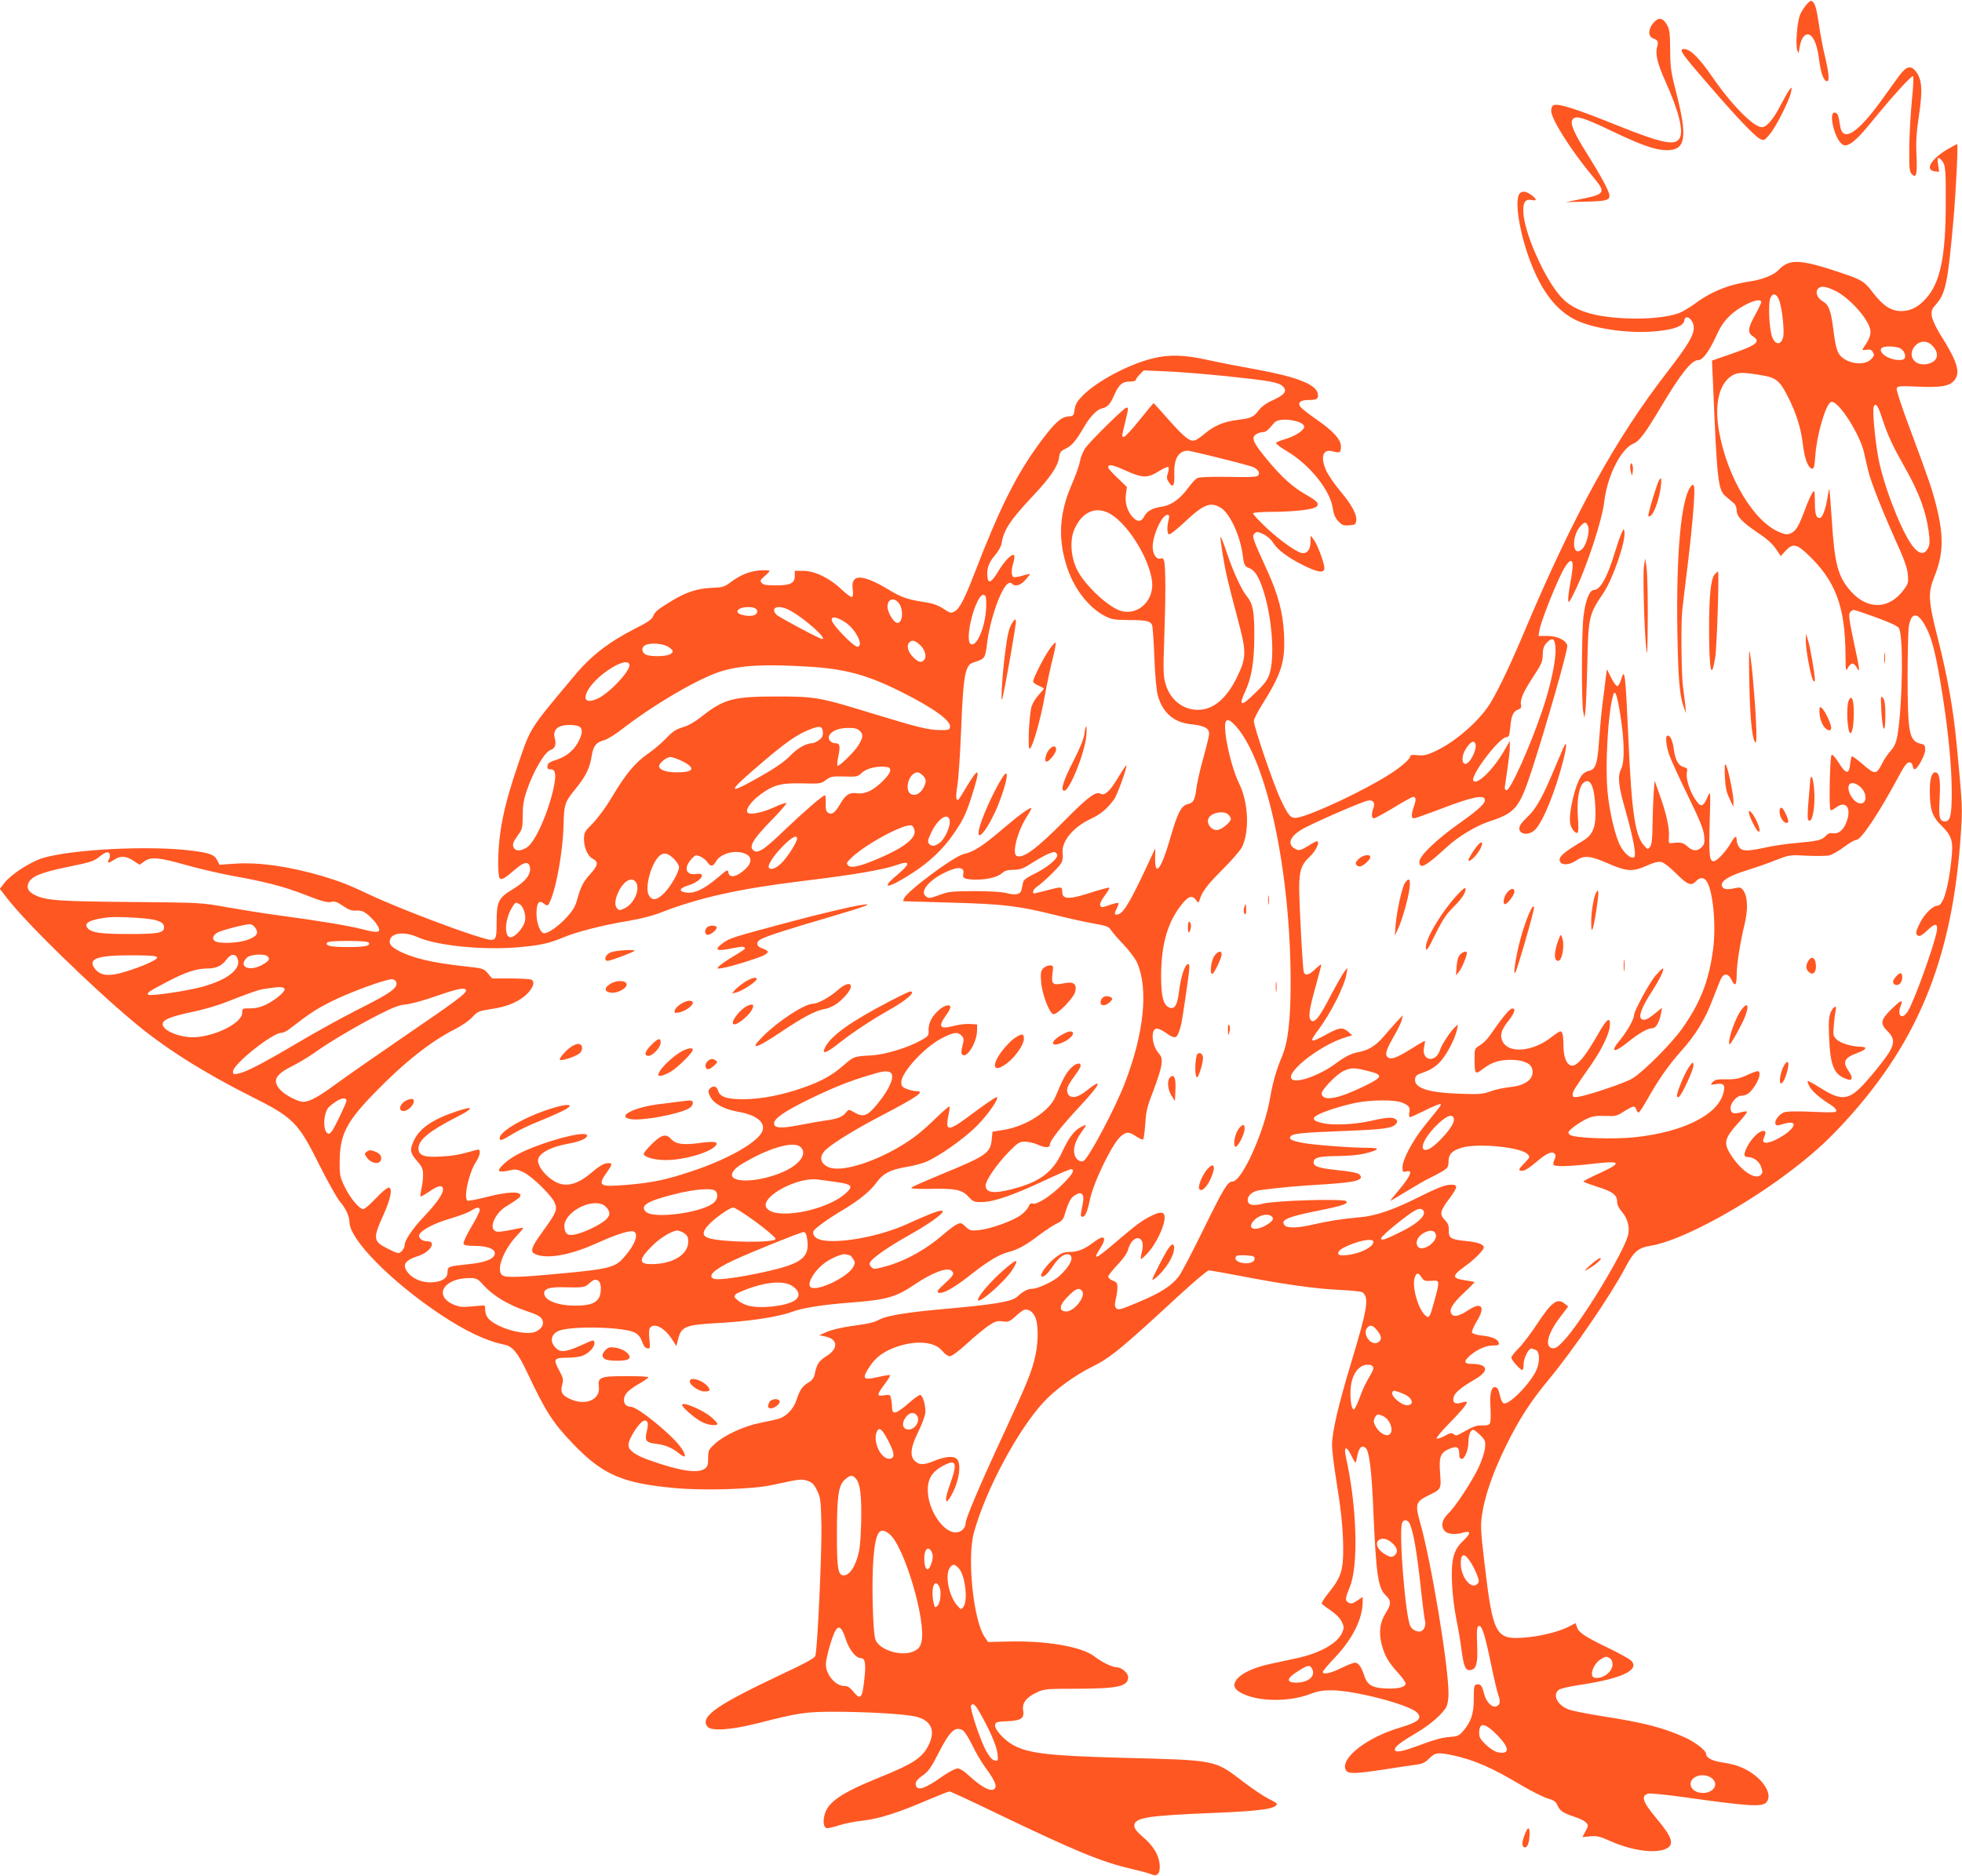 <?xml version="1.0" standalone="no"?>
<!DOCTYPE svg PUBLIC "-//W3C//DTD SVG 20010904//EN"
 "http://www.w3.org/TR/2001/REC-SVG-20010904/DTD/svg10.dtd">
<svg version="1.0" xmlns="http://www.w3.org/2000/svg"
 width="1280pt" height="1224pt" viewBox="0 0 1280 1224"
 preserveAspectRatio="xMidYMid meet">
<g transform="translate(0,1224) scale(0.1,-0.1)"
fill="#ff5722" stroke="none">
<path d="M11788 12213 c-15 -16 -34 -46 -44 -68 -19 -46 -31 -189 -19 -231 8
-27 9 -26 16 20 10 60 37 93 66 78 29 -16 51 -76 62 -171 11 -81 30 -131 51
-131 16 0 12 52 -14 162 -14 56 -32 155 -41 218 -11 77 -22 121 -34 133 -16
17 -18 16 -43 -10z"/>
<path d="M10786 12090 c-34 -41 -35 -87 -2 -100 32 -12 37 -22 27 -57 -13 -44
2 -108 52 -219 92 -205 123 -333 93 -379 -31 -48 -118 -29 -426 95 -251 101
-363 136 -394 124 -10 -4 -16 -18 -16 -38 0 -53 131 -260 269 -425 91 -109 87
-117 -79 -151 l-95 -19 125 3 c139 3 160 9 160 40 0 25 -55 127 -145 271 -79
125 -108 189 -100 215 14 43 58 32 264 -67 193 -92 282 -123 356 -123 121 0
135 80 64 362 -38 147 -42 176 -43 293 -1 112 -4 135 -22 165 -27 46 -54 49
-88 10z"/>
<path d="M10970 11913 c1 -19 35 -63 175 -224 179 -208 300 -336 337 -355 26
-13 28 -12 63 29 41 48 130 224 140 277 6 34 5 34 -10 15 -9 -11 -34 -55 -56
-97 -47 -93 -93 -148 -124 -148 -55 0 -198 145 -326 331 -82 119 -142 179
-181 179 -10 0 -18 -3 -18 -7z"/>
<path d="M12392 11748 c-21 -29 -73 -100 -114 -158 -160 -222 -256 -282 -273
-172 -11 70 -15 80 -30 86 -52 20 -8 -175 47 -208 31 -19 85 22 176 134 149
183 275 321 283 313 4 -4 1 -76 -8 -158 -8 -83 -16 -221 -17 -307 -1 -139 1
-159 17 -175 29 -29 36 -2 30 126 -4 90 0 149 17 263 24 161 19 231 -21 282
-33 42 -62 34 -107 -26z"/>
<path d="M12704 11265 c-108 -64 -148 -136 -81 -143 l28 -3 -7 47 c-5 37 -4
46 7 42 8 -2 21 -18 29 -34 12 -23 15 -73 14 -259 0 -349 -36 -521 -130 -624
-49 -55 -101 -81 -160 -81 -66 0 -120 35 -184 119 -58 76 -71 84 -210 131
-267 90 -337 93 -409 16 -28 -30 -106 -61 -176 -71 -141 -20 -259 -66 -365
-145 -37 -27 -86 -56 -108 -64 -74 -26 -199 -39 -335 -34 -219 9 -348 50 -429
136 -109 116 -247 427 -250 562 -2 61 15 83 54 75 36 -8 36 5 -2 33 -36 27
-66 28 -80 3 -31 -60 12 -292 90 -478 67 -161 149 -266 255 -328 115 -68 375
-107 565 -85 109 12 163 34 168 68 7 48 62 7 62 -47 0 -50 -38 -114 -175 -291
-334 -432 -605 -923 -924 -1677 -93 -222 -174 -392 -226 -478 -69 -115 -228
-255 -359 -316 -55 -26 -76 -31 -117 -27 -33 4 -49 1 -49 -7 0 -18 -58 -69
-135 -118 -162 -104 -502 -264 -598 -282 -45 -9 -60 7 -113 120 -45 94 -174
473 -174 510 0 12 25 61 56 110 125 200 149 276 141 455 -7 142 -37 256 -108
413 -99 217 -103 228 -85 245 14 14 19 14 57 -3 25 -12 51 -34 65 -57 30 -47
95 -96 199 -148 96 -47 135 -52 135 -16 0 33 -46 155 -70 186 l-20 25 0 -42
c0 -44 -19 -73 -49 -73 -33 0 -141 75 -236 163 -52 49 -93 93 -90 98 4 5 61 9
128 9 148 1 266 15 286 34 20 20 5 36 -72 80 -83 47 -155 112 -248 224 -93
112 -108 145 -76 167 12 8 32 15 44 15 21 0 32 9 78 63 33 38 201 12 193 -31
-4 -23 -63 -60 -125 -78 -29 -8 -55 -19 -58 -24 -3 -5 27 -28 67 -52 153 -90
288 -258 304 -380 5 -34 15 -58 35 -79 24 -26 34 -30 71 -27 39 3 43 6 46 31
5 40 -28 101 -104 192 -37 44 -77 103 -90 130 -41 87 -26 145 33 131 56 -13
58 -13 61 25 4 48 -48 106 -168 188 -49 34 -94 70 -99 80 -15 27 6 41 60 41
53 0 64 9 55 46 -15 58 -148 108 -405 154 -96 17 -234 44 -307 60 -161 36
-258 38 -369 10 -159 -41 -359 -148 -452 -242 -36 -37 -48 -57 -52 -90 -6 -41
-7 -43 -44 -46 -46 -4 -88 -43 -178 -164 -157 -212 -265 -427 -433 -863 -62
-161 -96 -227 -127 -244 -25 -14 -29 -13 -73 16 -33 22 -68 35 -119 43 -118
18 -155 31 -241 83 -171 103 -247 104 -233 2 4 -26 2 -47 -4 -51 -6 -3 -37 19
-69 50 -77 74 -174 120 -250 121 l-55 0 0 -35 c0 -46 -29 -60 -126 -60 -59 0
-80 4 -90 16 -12 14 -9 20 19 44 17 14 32 30 32 35 0 4 -28 5 -63 3 -69 -6
-128 -30 -194 -80 -38 -28 -51 -32 -122 -34 -90 -4 -165 -28 -257 -84 -92 -56
-112 -72 -123 -101 -7 -20 -36 -40 -123 -84 -167 -85 -284 -176 -391 -305
-297 -355 -283 -333 -366 -575 -95 -275 -130 -450 -131 -650 0 -44 4 -86 9
-94 11 -17 31 -6 106 59 57 49 88 51 93 5 4 -45 -33 -90 -113 -138 -93 -56
-105 -80 -105 -213 0 -126 -3 -130 -91 -105 -160 46 -565 201 -734 281 -144
68 -191 86 -305 121 -215 64 -420 94 -577 83 l-101 -7 -16 31 c-18 35 -47 46
-166 61 -274 35 -783 9 -974 -49 -78 -25 -203 -105 -246 -160 l-31 -40 47 -61
c123 -160 542 -570 829 -810 197 -166 454 -328 762 -483 279 -140 307 -168
449 -453 53 -105 112 -210 130 -232 39 -45 64 -98 64 -136 0 -112 268 -385
591 -601 168 -112 300 -174 421 -199 51 -10 87 -54 144 -174 124 -263 169
-333 299 -469 196 -206 325 -262 675 -293 192 -17 507 -7 630 21 181 39 188
40 228 27 30 -10 42 -22 62 -62 23 -47 25 -62 29 -225 3 -180 -26 -819 -40
-856 -5 -14 -68 -49 -216 -118 -428 -202 -536 -277 -489 -342 24 -32 150 -24
326 20 268 69 316 76 509 76 211 -1 446 -14 521 -31 103 -22 136 -90 89 -185
-41 -85 -99 -123 -334 -218 -236 -96 -324 -156 -345 -237 -14 -50 -6 -89 18
-89 9 0 46 9 80 20 35 11 105 25 155 30 103 12 227 51 422 135 71 30 134 55
140 55 6 0 155 -69 330 -154 492 -236 664 -307 855 -351 60 -14 121 -30 135
-37 37 -17 57 12 50 71 -7 60 -42 117 -109 174 -39 34 -56 55 -56 72 0 54 79
67 525 85 299 12 405 27 405 59 0 4 -24 19 -54 33 -30 15 -102 63 -160 107
-197 150 -167 144 -816 161 -465 13 -599 29 -696 86 -58 34 -116 100 -112 127
3 20 10 22 78 25 92 4 114 19 105 72 -8 47 21 84 89 116 48 23 62 24 261 24
270 1 335 15 335 76 0 26 -43 64 -74 64 -31 1 -96 32 -149 73 -82 62 -315 102
-561 95 l-130 -3 -23 34 c-73 109 -115 517 -69 681 76 276 285 667 454 850 73
80 209 179 319 232 115 57 189 117 561 461 100 92 189 167 198 167 9 0 99 -16
200 -35 282 -55 496 -85 649 -92 77 -3 146 -11 154 -16 44 -36 33 -105 -74
-459 -84 -278 -125 -454 -125 -538 0 -30 11 -122 24 -205 35 -215 47 -328 49
-462 1 -147 -13 -193 -88 -288 -31 -38 -54 -73 -52 -78 1 -5 27 -25 57 -45 34
-23 62 -51 73 -74 16 -33 16 -40 4 -70 -30 -71 -141 -134 -294 -168 -51 -11
-135 -29 -185 -40 -102 -23 -181 -60 -211 -101 -28 -39 -15 -66 46 -94 109
-50 300 -50 430 -1 51 20 86 26 143 26 148 0 506 -93 558 -145 38 -39 10 -63
-115 -100 -213 -63 -388 -201 -349 -275 14 -27 57 -26 255 4 88 14 182 28 208
31 36 5 56 14 82 41 39 38 53 40 152 20 139 -30 257 -81 449 -196 64 -38 140
-76 169 -85 42 -12 55 -21 65 -44 15 -37 39 -53 113 -77 31 -10 65 -26 74 -37
17 -18 16 -21 -3 -57 l-21 -38 51 5 c44 4 63 0 134 -32 138 -61 284 -81 357
-51 61 26 48 73 -55 196 -95 113 -108 153 -55 166 13 3 122 -8 242 -25 411
-58 499 -63 526 -33 54 60 -46 189 -183 237 -24 9 -73 20 -108 25 -62 9 -102
30 -102 56 0 21 -71 76 -137 106 -142 64 -265 96 -534 138 -102 16 -205 36
-228 46 -71 28 -103 92 -63 126 10 9 66 22 132 32 277 41 399 97 343 158 -10
11 -74 47 -142 80 -160 77 -200 103 -212 138 l-10 28 -47 -24 c-66 -34 -192
-64 -296 -71 -179 -12 -197 23 -252 492 -24 205 -26 239 -15 312 17 120 72
278 156 448 86 175 160 289 280 434 156 188 405 551 497 727 57 108 84 131
168 145 203 33 636 269 960 525 125 99 201 170 306 284 496 541 716 1106 761
1955 5 104 2 156 -33 519 -21 220 -59 433 -120 673 -65 256 -67 301 -25 408
59 146 63 261 16 453 -29 118 -49 176 -171 504 -58 155 -94 264 -90 274 6 15
20 16 138 11 150 -7 208 3 238 41 42 52 20 123 -94 303 -27 44 -50 94 -53 116
-4 34 -1 45 26 75 65 74 79 143 116 563 16 189 31 485 23 485 -2 0 -31 -16
-64 -35z m-736 -920 c100 -47 233 -198 235 -268 1 -23 -9 -50 -26 -76 -15 -22
-27 -42 -27 -44 0 -2 13 -2 29 1 22 3 32 -1 40 -17 10 -18 8 -25 -13 -46 -41
-41 -141 -32 -194 18 -26 24 -37 62 -51 175 -16 124 -29 162 -68 185 -37 21
-52 59 -33 82 18 21 47 18 108 -10z m-363 -59 c21 -49 38 -207 28 -247 -14
-51 -48 -52 -70 -2 -20 47 -29 217 -14 256 14 37 39 34 56 -7z m-115 -18 c0
-6 -18 -44 -40 -84 -47 -85 -50 -115 -15 -138 55 -36 27 -58 -145 -117 l-121
-42 6 -136 c28 -670 33 -708 87 -753 18 -15 41 -35 51 -43 9 -8 17 -28 17 -45
0 -40 35 -77 140 -148 56 -37 96 -73 116 -104 l32 -47 31 35 c44 47 70 45 133
-13 192 -177 257 -347 258 -673 1 -99 2 -103 16 -77 8 15 21 27 29 27 8 0 21
-12 29 -27 23 -42 20 -16 -21 173 -30 143 -34 176 -23 189 7 8 18 15 24 15 6
0 72 -22 146 -49 86 -31 139 -56 148 -69 31 -46 24 -506 -9 -701 -9 -48 -19
-72 -44 -100 -18 -20 -43 -56 -55 -81 -39 -77 -47 -77 -130 -5 -35 30 -66 52
-69 50 -3 -3 -8 -27 -11 -53 -7 -67 -27 -65 -73 9 -25 39 -42 58 -48 52 -11
-11 -18 -348 -7 -358 4 -4 19 2 34 14 70 55 109 -8 65 -106 -21 -46 -51 -67
-87 -60 -15 3 -30 -3 -41 -16 -27 -29 -50 -35 -183 -47 -66 -5 -161 -19 -210
-30 -119 -26 -155 -26 -174 2 -9 12 -16 33 -16 45 0 34 -12 28 -38 -18 -33
-57 -91 -119 -112 -119 -28 0 -32 39 -26 260 6 189 5 202 -9 170 -35 -80 -47
-83 -86 -25 -36 53 -62 137 -54 174 5 25 3 29 -19 35 -36 9 -56 44 -66 116 -8
59 -23 90 -41 90 -16 0 -10 -65 11 -126 11 -32 66 -152 122 -267 80 -164 102
-220 106 -262 4 -44 1 -56 -17 -74 -28 -28 -59 -26 -93 6 -26 25 -47 29 -103
21 -18 -3 -20 2 -17 43 4 56 -18 156 -61 274 l-32 90 -7 -85 c-3 -47 -6 -139
-7 -206 -1 -90 -5 -125 -16 -140 -15 -19 -16 -18 -40 9 -57 63 -80 218 -100
666 -21 468 -25 501 -50 413 -6 -19 -16 -37 -22 -39 -7 -3 -25 21 -41 53 l-29
57 -7 -54 c-3 -30 -13 -106 -21 -169 -8 -63 -18 -174 -23 -245 -10 -149 -23
-187 -66 -195 -16 -3 -37 -16 -47 -30 -43 -57 -87 -247 -75 -315 7 -36 40 -73
50 -56 4 6 4 50 0 98 -8 109 7 201 37 225 43 36 71 -22 77 -158 6 -129 -13
-180 -83 -222 -114 -68 -150 -97 -150 -122 0 -38 58 -40 110 -4 50 34 91 30
205 -20 122 -53 160 -56 249 -17 50 23 81 30 100 26 15 -3 57 -36 96 -75 74
-74 99 -84 130 -50 21 24 48 26 65 5 44 -53 68 -287 46 -451 -28 -209 -83
-348 -204 -519 -73 -101 -252 -280 -323 -323 -53 -31 -288 -110 -356 -120 -28
-3 -33 -1 -33 16 0 20 10 36 124 199 67 97 116 199 119 250 4 62 -19 47 -74
-49 -98 -173 -154 -234 -192 -205 -24 18 -37 62 -37 127 0 62 -7 90 -21 90 -5
0 -32 -18 -59 -39 -118 -93 -275 -108 -316 -29 -21 40 -11 77 37 137 42 52 51
85 22 79 -17 -3 -65 -62 -141 -172 -17 -26 -48 -56 -67 -67 -35 -21 -35 -22
-35 -89 0 -101 3 -105 55 -65 58 44 106 59 185 59 77 -1 127 -22 136 -60 16
-62 -41 -108 -146 -118 -38 -4 -95 -16 -127 -28 -51 -18 -74 -20 -203 -15
-204 7 -295 37 -288 96 2 22 12 29 58 44 35 12 71 33 98 60 44 43 104 154 117
217 l7 35 -21 -19 c-28 -25 -86 -114 -96 -146 -27 -90 -125 -74 -104 18 4 20
7 38 5 39 -2 2 -42 -21 -89 -51 -97 -60 -132 -73 -154 -55 -20 17 -10 49 42
139 24 41 47 89 50 105 l7 30 -39 -41 c-21 -23 -60 -67 -86 -98 -52 -60 -98
-89 -162 -101 -49 -9 -86 -27 -151 -75 -93 -70 -234 -124 -278 -107 -75 29
168 226 343 278 l43 13 -26 23 c-37 32 -58 29 -142 -17 -108 -59 -117 -55 -53
30 82 110 171 286 184 367 l6 38 -20 -25 c-11 -14 -50 -82 -87 -152 -77 -149
-107 -186 -130 -167 -21 17 -14 67 31 229 19 69 35 129 35 135 0 5 -17 -8 -38
-28 -40 -39 -66 -47 -76 -21 -7 18 -28 398 -30 544 -1 115 13 158 69 210 41
38 69 100 46 100 -5 0 -33 -14 -60 -32 -45 -27 -55 -30 -76 -20 -58 27 -45 78
32 126 55 35 382 178 434 191 35 9 53 -13 39 -49 -14 -38 -13 -66 4 -66 7 0
65 32 129 70 63 39 120 70 126 70 19 0 21 -18 6 -60 -19 -54 -19 -80 0 -80 8
0 92 30 186 66 187 71 264 88 275 60 9 -25 -32 -64 -166 -159 -148 -105 -260
-212 -260 -250 0 -53 40 -32 174 91 81 75 195 143 286 173 167 55 193 87 274
335 91 279 237 789 231 811 -9 36 -65 63 -130 63 l-58 0 7 41 c8 48 91 262
144 369 42 84 72 104 72 48 0 -18 -7 -68 -15 -111 -8 -43 -15 -93 -14 -110 1
-28 7 -20 45 58 77 160 176 460 190 580 19 167 108 346 190 380 39 16 78 68
180 240 129 216 199 305 243 305 29 0 67 51 114 150 33 73 56 106 96 143 73
68 201 123 201 85z m1115 -282 c55 -56 36 -112 -41 -123 -80 -10 -122 63 -69
121 31 34 77 35 110 2z m-210 -18 c26 -12 42 -48 30 -67 -11 -18 -75 -12 -116
11 -38 21 -51 51 -26 61 23 10 86 7 112 -5z m-4400 -182 c293 -31 345 -40 374
-67 31 -29 13 -55 -64 -90 -41 -18 -74 -42 -91 -64 -36 -47 -50 -54 -139 -65
-91 -12 -149 -35 -213 -88 -26 -22 -55 -42 -65 -45 -32 -12 -70 18 -171 132
-54 61 -99 111 -100 111 -1 0 -42 -49 -91 -110 -48 -60 -94 -110 -101 -110
-17 0 -18 -7 6 92 23 97 23 98 9 98 -15 0 -236 -218 -269 -265 -15 -22 -30
-60 -34 -84 -4 -24 -27 -91 -53 -150 -84 -192 -93 -362 -29 -550 46 -136 139
-255 241 -309 45 -24 61 -27 155 -28 116 0 144 -6 156 -32 4 -9 11 -105 15
-212 5 -122 13 -215 23 -250 31 -111 105 -175 216 -186 71 -7 108 -22 115 -44
7 -21 5 -29 -40 -196 -18 -66 -36 -147 -40 -180 -10 -76 -18 -92 -58 -102 -41
-10 -65 -57 -112 -220 -58 -203 -101 -261 -99 -131 l1 64 -23 -50 c-130 -281
-180 -369 -215 -380 -29 -10 -33 -1 -14 35 9 18 14 34 11 37 -3 3 -26 -2 -52
-11 -58 -20 -60 -20 -67 -2 -3 8 10 35 30 61 19 26 33 49 30 52 -3 3 -48 -9
-99 -25 -163 -54 -208 -54 -208 -1 0 34 -2 35 -100 9 -41 -11 -78 -20 -82 -20
-17 0 -6 29 16 43 42 28 147 130 160 156 8 14 11 40 9 58 -12 78 64 173 182
229 66 31 104 62 153 127 20 27 88 214 80 222 -2 2 -25 -31 -51 -75 -56 -94
-90 -125 -119 -109 -30 16 -83 -24 -233 -176 -180 -182 -268 -248 -311 -231
-35 13 4 164 67 260 17 26 29 49 27 52 -8 7 -80 -45 -175 -126 -140 -120 -198
-158 -268 -174 -65 -16 -371 -244 -388 -290 -4 -9 -5 -16 -4 -17 1 0 139 -4
307 -9 342 -9 444 -21 680 -80 85 -21 199 -47 253 -56 86 -15 101 -21 115 -43
9 -14 46 -58 84 -97 37 -39 76 -92 87 -117 74 -173 45 -459 -81 -786 -64 -166
-233 -484 -268 -506 -19 -12 -48 6 -58 35 -14 39 1 93 44 153 37 51 37 54 -5
32 -43 -22 -79 -70 -121 -161 -61 -133 -146 -197 -324 -243 -122 -32 -176 -25
-176 23 0 33 73 139 151 219 60 61 70 67 106 67 22 0 62 -9 87 -21 49 -21 76
-20 76 5 0 23 80 124 198 250 135 145 152 188 38 97 -66 -53 -118 -53 -124 0
-2 23 8 43 63 118 14 19 25 40 25 47 0 26 -38 14 -70 -23 -30 -34 -43 -59 -95
-181 -40 -94 -191 -191 -336 -215 l-74 -12 -5 -52 c-9 -87 -35 -105 -319 -222
-106 -44 -198 -84 -204 -90 -8 -8 25 -10 113 -9 172 4 216 -5 257 -50 32 -34
37 -37 91 -36 76 1 200 44 401 138 89 42 169 76 177 76 30 0 12 -33 -55 -99
-75 -75 -166 -134 -193 -125 -13 4 -21 -2 -28 -20 -5 -14 -28 -39 -50 -55 -54
-39 -200 -91 -273 -98 -54 -5 -60 -4 -87 22 -27 26 -32 27 -56 16 -15 -6 -54
-36 -88 -65 -117 -102 -258 -179 -390 -213 -61 -16 -67 -16 -82 -1 -11 11 -13
21 -7 32 15 27 119 100 237 166 230 129 316 213 150 146 -32 -13 -95 -40 -138
-60 -214 -100 -548 -148 -607 -89 -12 12 -17 26 -13 37 7 19 95 82 194 141
101 60 179 123 217 177 44 61 91 85 196 103 45 7 105 23 132 35 87 38 247 151
330 235 73 74 149 185 127 185 -10 0 -75 -45 -200 -138 -94 -69 -122 -77 -122
-34 0 15 5 45 10 67 5 22 7 42 4 44 -2 3 -35 -24 -72 -60 -109 -106 -162 -148
-257 -204 -185 -108 -380 -164 -458 -132 -61 26 -66 75 -13 120 54 47 199 135
353 215 246 129 293 162 228 162 -14 0 -41 7 -60 14 -29 12 -35 20 -35 44 0
65 156 234 270 290 73 37 100 40 124 13 15 -16 15 -25 5 -65 -9 -35 -9 -50 -1
-58 28 -28 93 76 96 151 l1 46 -47 3 c-25 2 -74 -4 -107 -13 -90 -23 -103 -6
-51 67 17 22 30 47 30 55 0 23 -38 14 -75 -18 -46 -41 -68 -85 -67 -131 2 -35
-1 -40 -50 -67 -83 -47 -232 -93 -323 -98 -113 -6 -114 -6 -183 -66 -74 -65
-146 -104 -263 -145 -132 -47 -271 -74 -384 -75 -113 -1 -160 15 -171 58 -7
28 -35 33 -54 10 -11 -13 -10 -22 3 -50 22 -46 89 -83 178 -99 118 -20 179
-65 165 -120 -18 -72 -220 -189 -466 -270 -169 -56 -249 -73 -422 -88 -180
-15 -193 -7 -126 86 33 47 35 56 7 56 -28 0 -56 -16 -116 -67 -86 -72 -159
-91 -226 -57 -62 32 -117 98 -117 142 0 43 80 88 194 108 78 14 126 34 126 54
0 39 -301 -43 -452 -122 -67 -35 -134 -96 -121 -109 6 -6 30 -5 60 2 46 11 55
10 99 -11 56 -27 184 -152 203 -199 19 -44 10 -65 -74 -181 -89 -123 -93 -144
-33 -161 84 -22 221 6 385 80 125 57 213 84 236 75 38 -14 9 -90 -66 -173 -54
-61 -100 -73 -405 -101 -273 -26 -365 -29 -386 -11 -41 34 8 164 96 258 45 48
49 55 28 50 -14 -3 -56 -11 -93 -18 -59 -10 -71 -9 -84 4 -29 28 14 114 75
152 84 52 97 62 97 75 0 27 -87 23 -216 -10 -66 -17 -124 -28 -129 -25 -28 17
10 186 56 254 13 20 24 46 24 59 0 20 -4 23 -22 18 -111 -31 -145 -38 -230
-43 -111 -7 -148 7 -148 53 0 56 72 114 250 205 114 58 115 76 2 38 -158 -52
-246 -112 -283 -194 -27 -58 -24 -78 21 -130 35 -40 40 -53 40 -93 0 -26 -5
-67 -11 -91 -5 -24 -8 -46 -5 -48 2 -3 28 12 56 31 62 43 90 46 90 13 0 -30
-45 -93 -125 -177 -72 -75 -125 -154 -125 -185 0 -12 -9 -30 -20 -40 -19 -17
-22 -17 -85 14 -102 50 -104 67 -34 222 49 108 62 179 34 179 -10 0 -47 -31
-83 -70 -36 -38 -73 -70 -82 -70 -27 0 -88 75 -123 149 -29 61 -32 74 -31 166
2 173 44 255 233 449 191 196 364 332 521 411 41 21 91 55 111 77 35 38 41 41
128 54 108 16 187 52 237 106 35 39 43 71 22 85 -7 4 -68 8 -135 8 l-122 0
-28 33 c-27 32 -30 33 -158 47 -207 23 -335 53 -427 102 -49 27 -62 44 -53 73
14 44 97 51 176 16 124 -56 419 -87 652 -68 151 13 204 24 305 66 85 36 268
82 419 106 76 13 158 33 211 54 254 99 513 156 920 206 327 39 534 74 621 105
94 33 94 11 -1 -69 -114 -95 -48 -83 109 20 108 70 197 155 261 248 64 92 83
131 120 246 60 187 53 206 -28 73 -64 -106 -58 -99 -69 -87 -5 5 -3 43 5 89 7
44 18 204 24 355 14 360 26 430 78 446 80 26 79 24 93 136 12 97 51 234 90
314 29 62 54 83 73 64 20 -20 54 -10 85 25 17 20 31 37 31 39 0 2 -21 -2 -47
-10 -26 -8 -53 -12 -60 -10 -16 7 -17 47 -1 97 6 22 8 42 4 46 -13 13 -62 -36
-102 -103 -44 -74 -67 -87 -72 -40 -6 53 8 95 48 141 24 28 42 60 45 83 14 85
58 151 204 306 112 119 163 194 170 249 5 36 11 44 43 59 40 19 68 52 118 138
41 71 86 118 120 125 35 8 54 28 80 89 30 67 52 86 100 86 22 0 40 5 40 10 0
6 12 23 26 37 l26 26 141 -6 c78 -3 255 -17 392 -31z m3510 3 c82 -14 109 -37
160 -139 53 -105 84 -204 96 -303 11 -98 34 -160 60 -165 13 -2 17 12 22 85
10 137 68 337 103 350 42 16 185 -203 214 -327 5 -25 19 -81 29 -125 18 -75
94 -266 206 -515 31 -69 49 -124 52 -160 4 -50 2 -59 -26 -97 -95 -130 -234
-135 -345 -13 -86 97 -107 176 -126 475 -7 105 -14 191 -15 193 -2 2 -6 -16
-10 -40 -14 -91 -35 -148 -54 -148 -24 0 -31 26 -31 115 -1 64 -2 68 -15 51
-8 -11 -29 -56 -45 -100 -44 -118 -62 -149 -93 -164 -25 -12 -35 -12 -72 3
-171 65 -347 358 -401 665 -32 186 6 323 101 367 32 14 73 13 190 -8z m774
-279 c38 -115 67 -177 155 -333 84 -148 131 -276 148 -400 9 -68 9 -88 -3
-112 -20 -43 -52 -44 -89 -3 -66 71 -175 334 -226 543 -25 103 -51 351 -40
380 12 31 28 9 55 -75z m-4319 -260 c110 -27 209 -54 219 -59 29 -16 41 -35
31 -51 -8 -13 -40 -15 -195 -12 -118 2 -192 -1 -205 -8 -11 -6 -38 -35 -60
-66 -53 -71 -109 -111 -168 -120 -63 -9 -99 -28 -117 -64 -18 -36 -44 -38 -73
-7 -37 39 -54 94 -47 150 l7 49 -61 59 c-34 31 -61 62 -61 68 0 24 25 20 110
-18 114 -52 148 -52 220 -6 30 19 58 31 62 27 5 -5 3 -23 -3 -40 -9 -27 -8
-37 6 -58 27 -42 39 -25 36 53 -3 99 26 149 86 152 7 1 103 -21 213 -49z m8
-326 c56 -37 121 -177 138 -297 10 -76 13 -82 43 -94 38 -14 65 -58 95 -153
54 -172 73 -419 40 -531 -13 -44 -29 -67 -90 -126 -99 -98 -117 -96 -69 8 41
90 57 189 58 354 1 163 -9 216 -48 263 -35 42 -89 159 -131 284 -20 60 -38
107 -41 105 -5 -6 22 -178 43 -267 8 -36 37 -150 65 -255 62 -229 62 -262 1
-390 -69 -143 -155 -216 -255 -217 -99 -1 -183 65 -213 169 -15 51 -16 87 -8
313 9 258 9 446 -1 488 -4 17 -11 22 -24 17 -26 -8 -51 29 -51 76 0 77 60 209
96 209 13 0 14 -6 8 -32 -12 -49 -10 -91 3 -95 7 -2 55 36 108 86 119 112 165
129 233 85z m-717 -42 c116 -74 248 -291 265 -436 14 -120 -84 -219 -194 -195
-82 17 -248 171 -297 275 -40 83 -46 191 -16 260 53 119 146 156 242 96z
m3110 -78 c12 -34 -12 -122 -40 -148 -64 -58 -71 85 -9 152 28 29 36 28 49 -4z
m-3927 -521 c-3 -124 -58 -262 -99 -247 -49 19 32 332 83 322 14 -3 17 -15 16
-75z m-561 6 c22 -47 12 -114 -18 -114 -23 0 -65 68 -65 106 0 59 55 64 83 8z
m-955 -15 c31 -9 29 -42 -3 -50 -31 -8 -92 3 -101 18 -17 26 49 46 104 32z
m244 -22 c97 -56 237 -182 202 -182 -16 0 -283 143 -299 159 -46 52 21 68 97
23z m7392 -85 c49 -83 75 -184 121 -475 36 -233 57 -449 58 -612 1 -155 -9
-200 -42 -200 -38 0 -44 23 -37 148 7 124 -1 172 -29 172 -23 0 -35 -42 -35
-120 0 -122 15 -168 76 -228 69 -68 79 -101 64 -229 -20 -185 -54 -293 -90
-293 -30 0 -86 -55 -114 -112 -30 -60 -32 -76 -10 -85 10 -4 31 9 59 37 50 49
70 46 60 -9 -18 -95 -146 -451 -187 -518 -37 -61 -74 -35 -48 33 18 46 2 40
-60 -21 -72 -71 -76 -95 -25 -145 40 -38 45 -72 18 -123 -24 -47 -152 -205
-206 -254 -78 -72 -128 -70 -250 7 -44 28 -82 49 -84 46 -2 -2 3 -18 11 -34
16 -32 75 -83 139 -121 20 -13 37 -29 37 -38 0 -13 -21 -14 -157 -8 -103 5
-167 3 -185 -4 -32 -12 -63 -55 -55 -75 5 -12 12 -13 53 0 111 33 73 -42 -52
-104 -56 -27 -91 -25 -79 6 18 43 17 52 -3 52 -26 0 -77 -50 -102 -101 -26
-49 -25 -69 0 -69 39 0 78 -28 90 -66 10 -30 10 -39 -3 -51 -36 -36 -130 28
-197 134 -48 76 -40 107 60 216 29 32 50 60 47 63 -3 3 -22 1 -42 -5 -47 -13
-65 -5 -65 29 0 33 41 80 70 80 35 0 60 19 91 68 31 49 38 92 15 92 -7 0 -40
-12 -72 -27 -48 -22 -73 -27 -131 -26 -59 1 -75 -2 -89 -18 -18 -19 -17 -20
24 -13 50 8 61 -8 43 -66 -41 -137 -260 -246 -566 -280 -145 -17 -413 -7 -435
16 -13 14 -11 19 20 45 19 16 58 41 85 55 43 20 63 24 126 22 69 -3 78 -1 125
30 59 37 70 39 79 12 3 -11 10 -20 15 -20 5 0 34 44 64 98 68 120 135 216 217
307 89 99 153 203 199 325 23 58 47 120 55 138 20 44 50 43 72 -3 22 -46 33
-35 33 33 0 67 21 203 51 328 24 99 21 179 -6 221 -14 21 -22 24 -48 19 -60
-13 -79 -11 -91 7 -19 32 37 70 155 106 57 18 145 48 194 68 90 35 90 35 205
29 65 -3 130 -2 148 3 18 6 61 30 94 55 34 26 70 46 80 46 30 0 148 177 270
405 40 75 58 100 73 100 13 0 21 -8 23 -22 2 -13 8 -23 13 -23 18 0 69 93 69
127 0 27 -4 34 -27 39 -78 18 -87 67 -88 434 0 157 4 306 8 332 15 90 54 96
101 15z m-7038 11 c70 -47 123 -158 76 -158 -17 0 -107 86 -150 144 -41 55 1
63 74 14z m4632 -169 c4 -77 -30 -237 -84 -399 -81 -241 -213 -535 -237 -527
-7 2 -11 10 -10 18 27 187 33 233 33 265 l0 39 -33 -57 c-69 -123 -177 -231
-204 -204 -27 27 168 286 216 286 15 0 19 11 24 65 7 76 19 103 52 115 17 6
22 14 18 29 -8 30 14 83 67 165 70 107 74 116 75 169 1 35 8 54 25 72 38 40
55 29 58 -36z m-4150 26 c35 -29 50 -78 32 -100 -18 -22 -38 -18 -70 14 -35
34 -47 75 -30 96 18 21 34 19 68 -10z m-1640 -15 c37 -23 40 -35 12 -50 -28
-15 -131 -16 -158 -1 -26 14 -29 46 -4 60 30 18 114 13 150 -9z m-252 -115
c14 -35 -131 -191 -210 -225 -118 -53 -93 58 36 161 86 68 162 96 174 64z
m1164 -15 c241 -14 387 -53 610 -165 206 -103 324 -187 318 -228 -3 -20 -8
-22 -68 -21 -74 1 -141 17 -435 107 -351 108 -375 112 -630 112 -283 0 -343
-16 -493 -135 -39 -31 -83 -56 -118 -66 -44 -13 -66 -27 -107 -71 -29 -30 -83
-77 -122 -103 -82 -57 -145 -133 -235 -285 -36 -61 -90 -134 -122 -167 -54
-54 -58 -61 -58 -104 0 -54 24 -110 54 -126 44 -23 40 -43 -21 -111 -39 -43
-56 -78 -78 -159 -12 -44 -28 -71 -72 -118 -51 -55 -115 -100 -143 -100 -24 0
-50 65 -50 126 0 71 15 93 46 69 28 -21 30 -19 49 28 38 93 76 317 81 465 4
160 6 164 85 262 61 76 87 129 99 207 11 66 29 89 82 103 21 6 73 38 115 71
213 165 507 336 650 379 129 39 281 47 563 30z m5301 -316 c27 -170 29 -307 5
-353 -24 -46 -18 -110 29 -271 50 -177 71 -288 57 -302 -17 -17 -61 18 -90 70
-30 54 -68 204 -82 332 -21 174 0 549 36 659 11 33 26 -12 45 -135z m-2508
-73 c202 -224 357 -947 357 -1671 0 -248 -17 -390 -56 -483 -39 -93 -61 -172
-79 -277 -37 -215 -183 -540 -244 -540 -32 0 -57 -42 -193 -319 -71 -145 -142
-281 -159 -302 -48 -61 -118 -106 -259 -165 -115 -49 -134 -54 -147 -42 -11
12 -12 24 -4 59 6 24 11 59 11 77 0 28 -5 36 -30 45 -16 6 -30 18 -30 26 0 8
27 42 59 76 37 38 63 75 70 99 30 109 119 98 91 -11 -6 -25 -9 -47 -7 -49 2
-3 23 16 46 41 48 52 100 156 108 214 7 54 -18 61 -88 26 -60 -30 -96 -57
-237 -177 -123 -105 -146 -115 -98 -40 51 78 33 101 -37 47 -62 -47 -106 -65
-161 -65 -36 0 -53 -7 -94 -39 -50 -40 -100 -107 -88 -119 12 -11 40 13 76 67
37 56 78 85 104 75 37 -14 10 -74 -64 -142 -36 -33 -140 -82 -175 -82 -30 0
-60 -16 -98 -51 -37 -34 -148 -52 -512 -84 -206 -19 -336 -40 -384 -64 -45
-23 -64 -27 -192 -45 -58 -8 -127 -25 -154 -37 l-50 -22 42 -9 c81 -17 83 -80
4 -128 -49 -30 -63 -53 -76 -118 -5 -24 -17 -40 -40 -53 -40 -24 -57 -48 -79
-115 -19 -58 -65 -107 -116 -122 -19 -6 -73 -18 -120 -27 -106 -21 -233 -79
-294 -135 -44 -40 -46 -45 -46 -96 0 -43 -4 -56 -22 -68 -46 -33 -163 -15
-360 55 -94 33 -138 65 -138 99 0 44 77 160 105 160 23 0 27 -19 14 -72 -14
-62 -5 -72 70 -81 55 -7 100 -27 146 -65 40 -33 45 -12 9 40 -59 85 -284 268
-329 268 -45 0 -60 49 -26 91 10 13 46 40 80 59 33 19 61 38 61 43 0 4 -64 7
-143 7 -170 0 -188 -7 -180 -68 11 -80 -76 -124 -171 -88 -66 25 -82 48 -69
97 10 37 8 46 -19 96 -40 75 -35 83 52 83 39 0 85 6 103 14 43 18 79 59 75 85
-3 20 -6 19 -78 -14 -109 -49 -143 -53 -174 -21 -45 44 -30 98 32 116 104 29
417 19 484 -16 16 -8 34 -27 40 -42 18 -48 25 -57 43 -61 16 -3 17 3 12 59 -5
41 -3 68 4 76 29 35 97 -2 146 -80 l26 -40 12 49 c20 77 49 89 235 100 227 12
414 40 508 75 67 25 197 46 382 60 235 18 295 35 420 120 110 74 209 112 236
89 23 -19 17 -30 -43 -85 -45 -42 -54 -54 -41 -59 27 -11 98 28 206 113 118
93 188 135 252 152 64 17 112 44 199 110 42 32 94 66 116 76 28 13 42 28 48
49 28 93 41 118 70 135 24 15 34 17 45 8 14 -12 13 -31 -4 -115 -5 -26 -3 -33
9 -33 17 0 31 33 47 109 23 115 147 370 203 417 36 30 53 30 100 -2 21 -14 42
-23 45 -19 4 4 10 50 14 103 5 83 13 115 53 216 25 65 49 140 52 167 5 42 2
52 -20 79 -43 50 -51 151 -13 158 10 2 37 -10 61 -27 53 -38 70 -39 83 -3 18
46 21 61 47 240 29 199 30 215 13 210 -20 -7 -45 -86 -56 -177 -11 -89 -27
-117 -60 -107 -42 14 -57 70 -57 211 1 193 39 334 120 444 52 71 80 84 106 50
17 -23 18 -23 24 -4 18 58 50 100 150 200 61 61 119 128 128 148 50 104 41
292 -18 412 -38 76 -79 228 -90 330 -11 97 9 111 68 46z m-4296 3 c32 -9 37
-37 15 -87 -29 -65 -81 -112 -149 -134 -46 -14 -59 -23 -61 -40 -3 -18 2 -23
17 -23 35 0 41 -29 25 -111 -35 -169 -123 -367 -178 -400 -39 -24 -73 -24 -84
-1 -11 21 -6 36 30 86 25 35 28 47 28 123 0 64 6 103 25 159 43 129 118 257
157 270 28 8 39 37 28 74 -16 56 16 88 90 89 19 1 45 -2 57 -5z m1601 -40 c2
-25 -3 -37 -24 -53 -15 -11 -35 -21 -46 -21 -36 0 -93 -31 -134 -73 -48 -51
-113 -94 -252 -171 -158 -88 -157 -69 3 69 217 188 281 232 384 271 51 18 66
14 69 -22z m243 5 c22 -22 20 -43 -12 -94 -24 -41 -127 -140 -135 -132 -4 4
-1 33 6 66 13 64 9 81 -20 81 -30 0 -52 28 -40 51 17 30 61 48 123 49 44 0 61
-4 78 -21z m4015 -84 c8 -19 -12 -78 -37 -109 -43 -55 -67 9 -28 74 31 50 55
63 65 35z m-5177 -111 c92 -46 80 -74 -34 -74 -69 0 -115 16 -115 41 0 19 49
59 73 59 13 0 47 -12 76 -26z m1359 -59 c4 -27 -81 -112 -137 -138 -29 -13
-55 -17 -78 -14 -49 8 -76 -8 -109 -65 -35 -61 -57 -78 -81 -62 -14 9 -17 24
-16 63 1 28 -1 51 -5 51 -15 0 -139 -108 -270 -233 -132 -127 -172 -152 -200
-123 -25 25 3 72 115 187 57 58 103 111 103 117 0 6 -35 -5 -77 -25 -81 -37
-165 -54 -177 -34 -13 20 25 72 84 116 88 64 134 76 276 73 113 -3 121 -2 152
22 31 23 42 25 120 23 80 -3 88 -1 112 22 29 28 86 44 145 42 32 -2 41 -6 43
-22z m212 -35 c24 -24 25 -41 5 -80 -18 -35 -49 -53 -75 -45 -56 18 -23 145
37 145 7 0 22 -9 33 -20z m6121 -79 c47 -47 35 -120 -17 -101 -45 17 -82 98
-57 123 14 15 46 5 74 -22z m-4127 -177 c9 -8 16 -21 16 -28 0 -19 -52 -64
-82 -71 -43 -11 -85 45 -60 81 23 34 99 45 126 18z m-1820 -30 c13 -35 -28
-131 -68 -157 -31 -21 -50 -21 -66 -2 -9 11 -7 25 13 67 41 89 104 137 121 92z
m-228 -71 c13 -51 -67 -114 -236 -186 -121 -51 -177 -64 -196 -45 -14 13 -12
19 17 47 89 89 352 231 397 214 7 -3 15 -16 18 -30z m-766 -56 c0 -24 -70
-132 -107 -164 -35 -32 -66 -42 -77 -25 -10 16 31 79 90 139 59 60 94 79 94
50z m-4484 -101 c3 -8 1 -24 -6 -35 -14 -26 -3 -26 35 -1 41 27 78 25 126 -7
l40 -26 29 21 c43 32 95 28 271 -22 85 -24 222 -56 304 -71 202 -36 328 -68
449 -114 142 -55 170 -63 199 -56 19 5 38 -1 74 -26 37 -26 57 -33 89 -31 34
1 48 -5 80 -32 21 -19 47 -47 56 -64 29 -48 8 -54 -97 -26 -88 23 -273 54
-570 94 -82 11 -225 34 -316 50 -166 30 -167 30 -625 34 -467 4 -554 10 -623
44 -46 22 -58 44 -46 78 16 44 85 72 262 108 140 28 165 36 199 63 43 35 62
40 70 19z m4148 2 c53 -24 39 -76 -35 -126 -40 -28 -73 -26 -77 5 -3 21 -9 18
-67 -32 -94 -80 -160 -110 -216 -98 -45 9 -35 28 26 47 78 24 118 84 48 73
-67 -11 -85 38 -34 95 27 30 30 31 59 19 17 -7 38 -24 47 -37 21 -32 36 -30
57 6 30 52 129 77 192 48z m2033 -5 c9 -23 -64 -84 -150 -126 -48 -23 -69 -39
-72 -54 -3 -13 -7 -34 -10 -47 -7 -33 -36 -40 -98 -24 -33 8 -110 13 -212 13
-140 -1 -167 -3 -220 -23 -70 -26 -79 -27 -99 -7 -40 40 60 133 187 175 46 14
70 1 61 -35 -7 -27 15 -35 91 -35 70 1 136 18 162 42 17 16 37 22 76 22 45 1
63 8 117 43 67 43 125 72 148 73 7 0 16 -8 19 -17z m-2501 -27 c19 -19 34 -43
34 -53 0 -34 -53 -126 -97 -171 -49 -49 -79 -52 -101 -12 -23 44 7 175 55 238
32 43 65 42 109 -2z m-245 -157 c26 -50 -19 -143 -82 -169 -28 -12 -33 -12
-46 6 -15 21 -10 60 14 109 36 72 90 97 114 54z m-761 -139 c24 -13 43 -72 35
-110 -7 -34 -46 -85 -77 -101 -61 -33 -63 106 -2 198 17 26 18 27 44 13z
m-2390 -101 c52 -12 70 -25 70 -50 0 -37 -36 -44 -230 -44 -185 0 -244 9 -269
39 -28 33 19 57 139 70 52 6 239 -4 290 -15z m667 -55 c22 -35 9 -54 -52 -77
-51 -19 -164 -26 -202 -13 -33 11 -29 42 7 61 31 16 170 52 207 54 14 1 29 -9
40 -25z m739 -95 c13 -21 -22 -29 -136 -29 -114 0 -149 8 -136 29 5 7 52 11
136 11 84 0 131 -4 136 -11z m-1381 -98 c0 -18 -136 -74 -243 -102 -84 -21
-131 -12 -164 31 -49 66 19 88 267 86 115 -1 140 -4 140 -15z m525 -6 c26 -67
-64 -139 -233 -185 -97 -27 -339 -62 -350 -51 -11 11 4 22 123 84 119 63 192
87 262 87 58 0 95 17 126 59 28 38 59 40 72 6z m198 12 c15 -17 4 -31 -43 -56
-82 -43 -152 -8 -95 49 24 24 120 29 138 7z m836 -162 c15 -41 -25 -70 -259
-188 -93 -47 -267 -143 -385 -213 -228 -135 -335 -190 -387 -200 -29 -6 -33
-4 -33 14 0 47 257 252 315 252 12 0 38 12 57 28 131 101 169 126 268 176 107
55 353 146 396 146 12 0 24 -7 28 -15z m-728 -47 c10 -15 -54 -70 -119 -103
-35 -17 -67 -25 -104 -25 -52 0 -53 -1 -53 -29 0 -73 -209 -169 -344 -159
-105 9 -195 60 -171 98 13 21 68 41 187 66 68 14 164 41 213 61 197 76 221 85
275 92 82 13 108 12 116 -1z m1184 -12 c0 -20 -67 -70 -420 -311 -168 -115
-357 -247 -420 -293 -122 -90 -179 -121 -221 -122 -36 0 -124 46 -154 82 -49
58 -28 97 85 153 41 21 105 59 141 85 91 66 282 179 424 251 91 46 133 62 170
64 28 2 115 25 195 53 152 53 200 62 200 38z m5885 -525 c102 -25 99 -39 -27
-100 -169 -82 -266 -100 -276 -49 -4 23 97 128 143 149 49 23 71 23 160 0z
m-3121 -7 c40 -15 6 -103 -79 -207 -66 -80 -92 -90 -149 -57 -39 22 -39 22
-55 2 -24 -30 -56 -43 -130 -53 -36 -5 -116 -19 -176 -31 -120 -23 -165 -20
-165 11 0 32 68 79 225 156 163 79 268 121 397 159 89 27 107 29 132 20z
m-3544 -188 c0 -7 -23 -59 -50 -115 -38 -77 -54 -102 -67 -99 -36 7 -37 124
-1 170 7 8 30 27 52 41 38 25 66 26 66 3z m6887 -11 c46 -19 55 -32 47 -67 -3
-17 -1 -28 5 -28 6 0 52 21 102 46 50 25 94 43 97 39 6 -6 4 -8 -101 -137 -78
-95 -147 -224 -147 -274 0 -32 2 -34 25 -28 43 11 30 -26 -40 -111 -36 -43
-65 -79 -65 -81 0 -2 48 26 108 63 59 36 127 76 152 87 25 12 62 32 83 44 32
21 37 28 37 62 0 48 24 73 88 91 107 31 387 3 428 -43 17 -18 16 -20 -19 -56
-43 -44 -45 -52 -14 -52 14 0 49 22 87 55 67 58 104 75 122 57 8 -8 8 -19 0
-37 -7 -15 -10 -31 -7 -36 9 -13 102 -11 249 6 194 23 205 10 51 -61 -58 -26
-105 -51 -105 -54 0 -3 40 -18 89 -34 101 -31 131 -53 131 -98 0 -19 11 -42
30 -64 40 -46 55 -106 40 -159 -38 -127 -305 -564 -419 -685 -37 -39 -54 -51
-72 -48 -54 7 -33 95 47 200 l55 73 -22 17 c-49 41 -85 14 -184 -136 -40 -61
-94 -131 -119 -156 -25 -24 -46 -51 -46 -59 0 -16 58 -81 72 -81 4 0 8 17 8
38 0 38 31 102 51 102 5 0 19 -5 30 -10 24 -13 26 -74 4 -127 -36 -85 -174
-228 -213 -221 -10 2 -20 22 -27 53 -7 34 -16 51 -28 53 -28 6 -40 -43 -33
-138 3 -47 1 -92 -4 -99 -6 -10 -22 -14 -49 -13 -27 2 -54 -5 -82 -20 -23 -13
-53 -29 -66 -36 -19 -11 -27 -11 -39 -1 -13 11 -23 9 -59 -11 -24 -13 -48 -21
-52 -17 -4 4 29 45 73 90 82 83 124 133 124 147 0 5 -16 3 -35 -3 -43 -13 -61
0 -51 37 7 28 49 63 140 116 95 55 84 100 -25 100 -49 0 -51 18 -8 55 49 41
104 65 149 65 34 0 41 3 38 17 -5 24 -44 41 -111 48 -36 4 -60 12 -64 20 -2 8
12 41 32 74 58 94 31 129 -55 72 -59 -39 -93 -47 -109 -27 -22 26 4 69 82 142
38 35 68 66 66 68 -2 2 -31 7 -64 12 -83 12 -83 30 -1 88 63 45 126 108 126
125 0 21 -36 34 -109 42 -106 10 -121 19 -119 70 1 31 -5 46 -27 69 -35 36
-30 58 30 138 60 80 60 96 -3 90 -32 -3 -91 -27 -190 -77 -173 -87 -290 -127
-397 -135 -104 -9 -201 -24 -300 -47 -97 -23 -168 -25 -185 -4 -28 34 20 55
221 95 160 32 198 45 181 62 -17 17 -463 4 -540 -16 -70 -18 -102 -10 -102 24
0 31 34 58 82 64 120 16 230 26 393 36 234 14 290 29 253 67 -10 9 -59 19
-141 27 -122 13 -157 24 -157 51 0 31 33 40 154 41 78 1 144 7 186 18 94 24
97 36 10 36 -104 0 -343 18 -415 31 -77 14 -100 26 -85 44 15 18 70 24 355 35
256 10 312 18 333 47 11 15 10 20 -5 31 -19 14 -63 10 -168 -14 -94 -21 -232
-28 -297 -15 -102 21 -88 46 49 92 52 17 127 37 166 44 103 19 249 19 294 0z
m337 -101 c9 -22 -19 -70 -78 -132 -53 -56 -92 -82 -113 -75 -35 13 14 101 96
176 55 49 84 58 95 31z m-4260 -190 c48 -47 -15 -124 -141 -172 -166 -64 -339
-59 -303 8 14 26 42 47 123 90 151 81 284 112 321 74z m236 -228 c100 -14 109
-27 55 -75 -132 -116 -470 -175 -516 -90 -37 70 203 200 336 182 22 -3 78 -10
125 -17z m-792 -58 c19 -19 14 -53 -10 -75 -71 -66 -396 -110 -445 -60 -39 39
9 69 179 112 139 36 254 45 276 23z m-735 -89 c14 -6 30 -23 37 -37 9 -21 8
-30 -8 -51 -22 -30 -126 -84 -195 -103 -60 -16 -81 -5 -85 45 -8 88 161 187
251 146z m-803 -36 c0 -9 -25 -59 -56 -111 -31 -51 -53 -100 -50 -108 4 -10
23 -14 71 -14 85 0 138 -21 133 -52 -5 -34 -63 -57 -175 -68 -127 -13 -133
-15 -133 -49 0 -39 -28 -61 -89 -68 -64 -7 -130 16 -166 58 -45 54 -28 83 66
114 78 26 119 95 56 95 -33 0 -59 22 -52 42 12 31 99 76 202 106 57 17 118 39
135 51 40 25 58 27 58 4z m1803 -78 c70 -52 127 -101 127 -109 0 -28 -350 -24
-437 5 -40 13 -43 36 -8 78 38 45 144 121 169 121 11 0 78 -43 149 -95z m4357
60 c0 -31 -58 -78 -154 -125 -101 -50 -126 -58 -126 -41 0 16 171 155 225 184
31 16 55 8 55 -18z m-988 -29 c10 -14 -9 -34 -53 -57 -71 -36 -115 -13 -68 37
36 39 101 50 121 20z m-3849 -97 c29 -16 37 -28 37 -62 0 -77 -85 -136 -210
-145 -119 -8 -123 23 -18 125 49 48 124 92 156 93 7 0 23 -5 35 -11z m4915
-19 c6 -49 -89 -110 -117 -76 -20 24 -5 64 32 87 44 27 81 22 85 -11z m-4102
-25 c18 -124 -35 -163 -296 -219 -147 -32 -277 -49 -307 -42 -55 14 -7 62 123
122 120 56 437 183 456 184 12 0 19 -12 24 -45z m3694 -19 c0 -41 -127 -93
-212 -87 -29 2 -21 29 14 47 91 47 198 69 198 40z m-3419 -86 c5 0 16 -11 24
-24 15 -22 15 -27 1 -54 -32 -62 -220 -155 -272 -135 -39 15 16 113 94 167 47
32 111 57 130 51 8 -3 18 -5 23 -5z m2644 -24 c0 -25 -44 -37 -90 -25 -33 9
-44 27 -28 43 4 4 32 6 63 4 47 -3 55 -6 55 -22z m1089 -121 c15 -23 23 -26
64 -23 56 4 56 5 21 -127 -31 -115 -35 -121 -61 -98 -47 41 -89 194 -68 247
12 33 23 33 44 1z m-6115 -56 c59 -65 161 -126 275 -164 70 -23 93 -36 103
-55 14 -29 1 -57 -38 -78 -51 -28 -204 5 -285 60 -35 24 -48 47 -49 85 0 13
-2 23 -5 24 -3 1 -39 -2 -81 -6 -65 -6 -83 -4 -122 13 -129 57 -63 170 102
172 52 0 55 -2 100 -51z m749 29 c7 -7 12 -27 12 -44 0 -86 -42 -114 -168
-114 -114 0 -202 35 -202 81 0 29 36 41 123 39 132 -3 142 -2 171 25 30 28 46
31 64 13z m1263 -31 c45 -30 51 -69 14 -93 -58 -38 -225 -56 -307 -33 -21 5
-50 21 -65 34 -25 21 -26 25 -13 39 8 8 56 28 105 45 118 39 216 42 266 8z
m1888 -31 c29 -35 -55 -140 -108 -134 -46 5 -40 42 17 99 51 51 71 59 91 35z
m-307 -167 c22 -43 24 -156 3 -254 -22 -101 -52 -177 -202 -500 -151 -324
-253 -563 -253 -592 0 -35 -29 -63 -66 -63 -76 0 -169 130 -180 253 -8 86 21
140 95 180 89 49 100 24 51 -113 -17 -46 -30 -93 -28 -104 3 -20 4 -19 22 6
56 84 82 212 52 253 -19 27 -75 23 -154 -9 -67 -28 -99 -27 -128 5 -29 32 -21
88 24 180 23 46 44 102 48 124 6 42 -13 116 -32 122 -6 2 -36 -19 -68 -47 -88
-77 -116 -86 -116 -36 0 13 -3 38 -6 55 -7 31 -8 32 -45 26 -51 -9 -50 3 2 72
22 30 39 57 36 59 -2 3 -36 -2 -75 -11 -104 -24 -112 -14 -57 70 40 60 93 98
174 126 129 45 251 34 299 -27 16 -20 36 -34 49 -34 13 0 56 32 110 81 48 45
112 97 140 117 45 30 59 34 94 29 37 -5 45 -2 83 32 22 21 48 40 56 43 26 9
55 -8 72 -43z m2232 -90 c31 -37 33 -64 6 -79 -48 -26 -107 59 -68 98 19 19
34 14 62 -19z m-24 -247 c0 -8 -14 -38 -32 -66 -17 -28 -43 -84 -57 -125 -15
-41 -32 -76 -38 -78 -12 -4 -23 42 -23 104 0 123 57 202 133 185 9 -3 17 -11
17 -20z m232 -189 c29 -26 23 -53 -12 -53 -38 0 -106 59 -97 83 6 15 10 15 49
1 23 -8 50 -22 60 -31z m-3214 -115 c33 -33 -7 -102 -56 -96 -36 4 -41 44 -12
81 23 29 49 34 68 15z m3045 -9 c46 -21 72 -94 43 -119 -21 -17 -65 7 -89 48
-16 27 -18 38 -9 58 13 27 21 29 55 13z m-3229 -159 c39 -74 45 -107 20 -117
-56 -21 -122 98 -95 171 15 38 34 24 75 -54z m3863 35 c33 -33 35 -39 31 -84
-3 -27 -21 -84 -42 -128 -46 -95 -151 -256 -200 -302 -40 -39 -48 -82 -19
-113 18 -20 68 -24 120 -9 50 15 50 -5 0 -52 -65 -61 -81 -123 -74 -282 3 -66
15 -167 27 -225 12 -58 28 -151 35 -208 15 -110 26 -135 59 -130 37 5 48 44
43 158 -4 109 -2 130 14 130 18 0 39 -68 74 -238 19 -92 41 -187 49 -210 17
-46 13 -67 -12 -77 -28 -10 -66 28 -79 80 -14 56 -24 68 -49 63 -17 -3 -19
-14 -19 -93 0 -99 -18 -151 -71 -213 -26 -29 -36 -33 -89 -37 -40 -2 -100 -18
-182 -49 -128 -48 -173 -56 -173 -32 0 19 42 50 145 111 84 49 167 121 191
167 8 15 14 53 14 85 0 185 -112 859 -186 1121 -33 115 -27 133 52 172 88 43
87 41 79 147 -8 108 2 134 62 159 47 20 63 12 63 -31 0 -25 4 -35 16 -35 20 0
44 59 44 110 0 44 14 80 31 80 6 0 27 -16 46 -35z m-738 -98 c19 -48 32 -177
41 -405 18 -411 31 -496 81 -543 36 -34 36 -57 0 -114 -39 -61 -47 -126 -27
-206 19 -73 43 -115 108 -187 27 -29 48 -59 48 -67 0 -25 -49 -37 -132 -33
-87 4 -119 23 -139 87 -17 53 -37 81 -59 81 -11 0 -52 -16 -90 -35 -68 -34
-120 -45 -120 -25 0 6 37 50 83 98 112 119 177 250 177 359 l0 32 -36 -24
c-28 -19 -40 -22 -55 -14 -25 13 -24 28 6 100 59 140 48 528 -24 849 -17 77 4
78 40 2 18 -36 24 -42 27 -27 12 70 24 95 43 95 11 0 23 -10 28 -23z m-3336
-185 c30 -32 39 -116 35 -291 -4 -132 -9 -179 -26 -230 -23 -71 -55 -111 -88
-111 -37 0 -44 44 -44 264 0 253 10 321 50 359 35 32 51 34 73 9z m3616 -299
c23 -58 43 -172 67 -386 13 -122 27 -230 30 -240 9 -29 -4 -65 -26 -72 -23 -7
-56 8 -69 34 -31 57 -75 594 -55 669 9 31 39 28 53 -5z m-3397 -63 c97 -76
244 -575 209 -707 -9 -32 -19 -44 -48 -58 -80 -38 -228 7 -252 77 -17 48 -25
374 -13 526 14 176 39 214 104 162z m3276 -55 c36 -30 45 -60 25 -80 -19 -20
-32 -19 -71 5 -41 25 -60 63 -42 85 18 22 54 18 88 -10z m-2994 -80 c7 -27
-17 -95 -32 -95 -14 0 -22 26 -22 74 0 68 38 83 54 21z m3509 -47 c15 -23 34
-61 43 -85 15 -39 15 -46 2 -59 -39 -40 -107 43 -108 132 0 69 23 73 63 12z
m-3339 -41 c42 -42 63 -212 31 -253 -15 -19 -16 -18 -39 8 -55 61 -83 199 -50
246 19 28 29 28 58 -1z m-122 -132 c10 -38 1 -100 -18 -116 -11 -9 -15 -8 -18
2 -21 67 -14 152 12 147 9 -2 19 -16 24 -33z m-615 -330 c23 -70 66 -125 98
-125 29 0 36 -35 24 -137 -13 -125 -25 -139 -69 -85 -24 30 -39 40 -60 40 -57
-2 -123 74 -122 142 1 40 36 167 59 213 23 46 45 31 70 -48z m4984 -125 c12
-7 19 -21 19 -41 0 -49 -65 -98 -117 -87 -40 8 -6 98 48 125 29 15 26 15 50 3z
m-1941 -70 c25 -48 -24 -90 -105 -90 -66 0 -62 28 12 74 66 42 78 44 93 16z
m-2170 -282 c64 -111 111 -217 117 -268 6 -50 5 -52 -17 -48 -16 2 -33 21 -57
63 -37 67 -108 279 -98 295 12 19 25 10 55 -42z m3388 -161 c71 -76 70 -116
-4 -102 -21 4 -52 23 -79 49 -36 34 -45 49 -45 77 0 76 40 68 128 -24z m-3497
42 c11 -6 38 -48 61 -95 22 -46 59 -111 83 -143 56 -76 76 -116 69 -135 -15
-38 -82 -7 -176 80 -28 27 -57 44 -71 44 -13 0 -55 -22 -93 -48 -116 -82 -165
-100 -178 -66 -9 22 6 43 50 73 30 21 51 51 94 136 77 150 110 182 161 154z
m4891 -316 c42 -38 6 -93 -62 -93 -83 0 -112 79 -40 109 31 13 78 6 102 -16z"/>
<path d="M10637 9208 c-3 -9 -2 -29 2 -45 l8 -28 5 26 c2 14 2 34 -2 44 -6 16
-7 16 -13 3z"/>
<path d="M10823 9105 c-17 -32 -75 -227 -69 -232 19 -19 57 60 76 159 13 73
10 106 -7 73z"/>
<path d="M11032 9067 c-64 -76 -97 -433 -89 -942 5 -318 15 -431 43 -502 l14
-38 -5 50 c-3 28 -10 86 -16 130 -10 85 -13 415 -4 493 3 26 18 157 35 292 34
282 51 499 41 518 -6 11 -10 11 -19 -1z"/>
<path d="M10577 8756 c-10 -22 -29 -78 -43 -125 -49 -161 -95 -241 -136 -241
-28 0 -55 -69 -67 -170 -13 -97 -14 -565 -2 -625 l8 -40 6 45 c3 25 9 153 12
285 7 332 9 342 106 486 61 91 145 334 137 397 -4 26 -4 26 -21 -12z"/>
<path d="M10725 8545 c-8 -51 2 -417 15 -535 6 -54 7 -40 9 80 3 216 0 399 -8
455 l-7 50 -9 -50z"/>
<path d="M11187 8492 c-26 -29 -37 -140 -37 -360 1 -274 15 -337 40 -182 11
67 27 560 18 560 -3 0 -12 -8 -21 -18z"/>
<path d="M11781 8057 c-1 -55 35 -247 50 -261 6 -6 9 -3 9 10 0 38 -30 210
-44 254 l-14 45 -1 -48z"/>
<path d="M12293 7945 c0 -33 2 -45 4 -27 2 18 2 45 0 60 -2 15 -4 0 -4 -33z"/>
<path d="M11413 7765 c5 -222 18 -349 39 -370 7 -7 9 37 4 136 -7 161 -34 450
-43 459 -3 3 -3 -98 0 -225z"/>
<path d="M12274 7601 c7 -138 26 -159 26 -30 0 72 -4 100 -16 115 -14 17 -15
11 -10 -85z"/>
<path d="M12059 7664 c-6 -17 -9 -64 -7 -112 8 -152 43 -114 42 45 0 83 -16
115 -35 67z"/>
<path d="M11870 7596 c0 -48 23 -102 49 -116 17 -9 22 -8 27 5 7 17 -38 116
-61 135 -13 11 -15 7 -15 -24z"/>
<path d="M10201 7364 c-7 -16 -37 -87 -67 -157 -68 -164 -114 -246 -165 -294
-22 -21 -45 -46 -50 -56 -31 -57 49 -81 98 -29 52 54 134 259 183 455 23 92
23 129 1 81z"/>
<path d="M11253 7174 c3 -71 10 -103 30 -145 l25 -54 1 35 c1 43 -35 215 -49
238 -8 13 -10 -6 -7 -74z"/>
<path d="M11810 7154 c0 -8 -5 -70 -11 -136 -7 -80 -8 -123 -1 -130 26 -26 47
93 37 207 -4 41 -11 75 -16 75 -5 0 -9 -7 -9 -16z"/>
<path d="M11610 6942 c0 -33 25 -72 46 -72 17 0 13 23 -13 73 -17 35 -33 35
-33 -1z"/>
<path d="M11410 6937 c0 -21 45 -113 60 -122 28 -18 -10 87 -46 125 -12 12
-14 12 -14 -3z"/>
<path d="M9644 6728 c-24 -26 -64 -89 -64 -101 0 -17 38 14 64 52 34 48 33 86
0 49z"/>
<path d="M8864 6635 c-20 -20 -23 -29 -14 -40 6 -8 19 -11 28 -8 25 9 62 45
62 60 0 22 -49 14 -76 -12z"/>
<path d="M9165 6477 c-19 -30 -52 -180 -60 -272 l-5 -70 19 40 c27 55 70 206
77 271 7 59 -4 71 -31 31z"/>
<path d="M9518 6412 c-110 -115 -223 -304 -216 -359 3 -23 14 -8 63 92 48 96
72 132 122 181 54 52 85 105 71 119 -2 3 -20 -12 -40 -33z"/>
<path d="M9831 6414 c-21 -27 -29 -74 -12 -74 15 0 61 60 61 81 0 27 -25 24
-49 -7z"/>
<path d="M10413 6415 c-17 -31 -33 -132 -32 -199 0 -81 12 -51 34 88 17 110
17 146 -2 111z"/>
<path d="M9988 6305 c-28 -54 -66 -169 -87 -268 -20 -92 -27 -156 -16 -145 11
11 126 410 123 426 -3 13 -8 10 -20 -13z"/>
<path d="M10172 6119 c-34 -85 -37 -149 -7 -149 28 0 45 107 25 155 -7 19 -8
18 -18 -6z"/>
<path d="M9525 6010 c-12 -13 -20 -41 -22 -78 l-4 -57 20 25 c18 22 51 101 51
122 0 15 -27 8 -45 -12z"/>
<path d="M10593 5940 c0 -36 2 -50 4 -32 2 17 2 47 0 65 -2 17 -4 3 -4 -33z"/>
<path d="M10800 5873 c-40 -47 -140 -231 -140 -259 0 -25 -46 -106 -89 -158
-71 -84 -44 -92 51 -15 71 57 127 89 157 89 24 0 46 37 57 95 l7 39 -44 -36
c-51 -41 -71 -49 -89 -38 -23 14 -2 74 65 177 57 89 87 153 72 153 -3 0 -24
-21 -47 -47z"/>
<path d="M6607 8180 c-24 -34 -34 -75 -51 -210 -18 -143 -30 -344 -16 -285 24
103 91 488 88 503 -3 14 -6 13 -21 -8z"/>
<path d="M6850 8008 c-35 -47 -110 -194 -110 -215 0 -7 16 -19 35 -27 19 -8
35 -17 35 -20 0 -2 -15 -20 -33 -40 -18 -19 -39 -52 -46 -73 -17 -50 -28 -288
-13 -279 20 12 71 193 97 339 14 78 37 188 52 245 14 56 23 105 20 108 -3 3
-20 -14 -37 -38z"/>
<path d="M7075 7453 c-3 -31 -29 -94 -69 -173 -69 -133 -90 -200 -63 -200 35
0 133 243 144 358 7 72 -3 85 -12 15z"/>
<path d="M6841 7344 c-21 -26 -29 -74 -13 -74 17 0 62 57 62 78 0 30 -24 28
-49 -4z"/>
<path d="M6538 7164 c-59 -93 -139 -273 -152 -341 -16 -91 66 17 125 162 62
155 78 261 27 179z"/>
<path d="M5610 6333 c-73 -12 -275 -60 -458 -109 -367 -98 -392 -106 -433
-136 -67 -49 -48 -59 69 -34 38 8 65 10 68 4 7 -12 13 -7 -77 -62 -42 -25 -83
-54 -90 -63 -13 -15 -10 -16 29 -9 51 8 225 62 265 82 36 19 34 30 -8 44 -43
14 -47 44 -7 63 38 20 178 65 442 142 250 74 305 95 200 78z"/>
<path d="M4612 6188 c-18 -18 -15 -48 6 -48 22 0 65 38 57 51 -9 13 -49 11
-63 -3z"/>
<path d="M3983 6025 c-35 -15 -47 -55 -18 -55 18 0 175 59 175 66 0 10 -128 2
-157 -11z"/>
<path d="M6805 5920 c-15 -16 -17 -32 -13 -87 6 -79 54 -206 80 -211 25 -5
134 107 143 147 11 52 -11 68 -77 54 -70 -14 -80 -6 -72 63 7 53 6 54 -18 54
-14 0 -33 -9 -43 -20z"/>
<path d="M4859 5832 c-24 -16 -53 -39 -64 -52 l-20 -23 30 7 c34 8 122 65 130
83 8 22 -29 14 -76 -15z"/>
<path d="M3982 5820 c-44 -27 -40 -54 8 -58 43 -3 103 31 98 56 -5 26 -66 27
-106 2z"/>
<path d="M5468 5781 c-53 -47 -132 -91 -164 -91 -54 0 -225 -111 -326 -212
-97 -96 -47 -83 122 31 133 90 220 136 276 146 51 9 93 36 138 85 70 77 33
110 -46 41z"/>
<path d="M5800 5704 c-251 -131 -376 -221 -415 -295 -30 -56 5 -44 106 37 75
59 196 139 311 204 112 63 177 120 136 120 -7 0 -69 -30 -138 -66z"/>
<path d="M7192 5728 c-7 -7 -12 -20 -12 -30 0 -25 35 -23 61 3 17 17 19 23 8
30 -20 12 -43 11 -57 -3z"/>
<path d="M4439 5687 c-19 -12 -35 -31 -37 -41 -4 -16 0 -18 28 -13 39 8 90 43
90 63 0 21 -43 17 -81 -9z"/>
<path d="M4884 5680 c-61 -23 -140 -138 -85 -123 28 7 90 61 106 93 17 32 10
41 -21 30z"/>
<path d="M6926 5487 c-69 -39 -77 -79 -12 -57 43 14 86 47 86 66 0 20 -29 17
-74 -9z"/>
<path d="M6617 5464 c-21 -14 -58 -53 -83 -86 -72 -99 -51 -143 37 -75 54 41
109 121 109 158 0 36 -14 37 -63 3z"/>
<path d="M4249 5421 c-43 -43 -50 -71 -18 -71 28 0 79 56 79 86 0 34 -16 30
-61 -15z"/>
<path d="M3723 5407 c-38 -28 -78 -76 -70 -83 10 -10 113 25 131 45 22 24 17
55 -9 59 -11 1 -35 -8 -52 -21z"/>
<path d="M4450 5381 c-49 -26 -128 -98 -146 -132 -14 -28 -14 -29 7 -29 12 0
44 14 70 30 49 32 139 122 139 140 0 15 -31 11 -70 -9z"/>
<path d="M4615 5314 c-17 -18 -17 -45 1 -51 7 -2 25 7 40 21 25 22 27 27 14
36 -21 14 -36 12 -55 -6z"/>
<path d="M2660 5063 c-49 -18 -69 -73 -27 -73 27 0 67 38 67 63 0 17 -12 20
-40 10z"/>
<path d="M4445 5053 c-16 -2 -81 -10 -143 -18 -170 -21 -285 -82 -186 -98 73
-12 300 30 375 68 17 9 29 24 29 35 0 21 -7 22 -75 13z"/>
<path d="M3580 5001 c-163 -53 -320 -145 -320 -187 0 -22 13 -17 82 25 35 22
113 60 174 84 125 51 190 82 199 97 11 18 -48 10 -135 -19z"/>
<path d="M4255 4777 c-30 -29 -55 -59 -55 -66 0 -22 67 -41 146 -41 117 0 286
49 323 94 22 26 -12 31 -114 16 -102 -13 -147 -6 -180 30 -30 33 -61 25 -120
-33z"/>
<path d="M2393 4725 c-17 -13 -17 -14 3 -42 27 -36 79 -44 89 -13 8 26 -7 45
-45 58 -21 8 -33 7 -47 -3z"/>
<path d="M11803 5978 c-27 -36 -24 -71 8 -88 25 -14 43 21 34 66 -6 35 -25 44
-42 22z"/>
<path d="M12370 5868 c-24 -26 -26 -46 -5 -54 23 -9 45 15 45 47 0 35 -12 37
-40 7z"/>
<path d="M11349 5633 c-31 -50 -69 -159 -69 -197 1 -17 6 -13 26 19 14 22 41
71 60 110 54 109 42 159 -17 68z"/>
<path d="M11943 5633 c-12 -31 -14 -63 -10 -163 8 -192 33 -247 125 -275 28
-8 30 16 4 53 -44 63 -31 89 58 122 61 23 66 39 13 40 -52 0 -128 24 -151 47
-23 23 -24 29 -18 96 3 38 9 81 12 94 10 38 -15 27 -33 -14z"/>
<path d="M11016 5273 c-26 -38 -76 -160 -76 -183 0 -6 4 -10 10 -10 16 0 102
185 98 211 -3 22 -5 21 -32 -18z"/>
<path d="M11636 5281 c-22 -41 -32 -111 -17 -111 14 0 36 49 46 103 9 45 -8
50 -29 8z"/>
<path d="M8273 6365 c0 -27 2 -38 4 -22 2 15 2 37 0 50 -2 12 -4 0 -4 -28z"/>
<path d="M8116 6314 c-4 -15 -2 -32 3 -37 8 -8 11 0 11 26 0 44 -5 47 -14 11z"/>
<path d="M7750 6188 c0 -31 3 -39 10 -28 13 20 13 57 0 65 -6 4 -10 -11 -10
-37z"/>
<path d="M7920 5998 c-22 -36 -29 -125 -9 -112 14 9 59 104 59 127 0 28 -29
19 -50 -15z"/>
<path d="M8323 5800 c0 -30 2 -43 4 -27 2 15 2 39 0 55 -2 15 -4 2 -4 -28z"/>
<path d="M8011 5520 c1 -42 1 -43 9 -16 6 17 5 36 0 45 -7 11 -9 3 -9 -29z"/>
<path d="M7806 5348 c-12 -53 -10 -138 3 -138 12 0 43 104 39 132 -4 31 -36
36 -42 6z"/>
<path d="M7632 5208 c-19 -19 -14 -80 11 -118 l22 -35 3 60 c5 91 -7 122 -36
93z"/>
<path d="M8082 4875 c-24 -30 -39 -102 -24 -117 13 -13 62 80 62 117 0 32 -13
32 -38 0z"/>
<path d="M7872 4605 c-32 -40 -58 -107 -48 -124 13 -21 47 9 72 62 40 87 26
122 -24 62z"/>
<path d="M7622 4093 c-11 -16 -41 -70 -67 -122 -45 -90 -45 -93 -18 -72 64 51
123 144 123 196 0 33 -14 32 -38 -2z"/>
<path d="M6548 3953 c-86 -76 -168 -171 -168 -195 0 -33 169 113 220 189 54
83 38 84 -52 6z"/>
<path d="M3951 3431 c-26 -26 -27 -47 -2 -61 22 -11 103 -13 139 -4 49 14 -2
69 -74 80 -34 5 -46 2 -63 -15z"/>
<path d="M4500 3226 c0 -25 59 -66 96 -66 36 0 41 7 22 32 -35 43 -118 67
-118 34z"/>
<path d="M5020 3091 c-15 -29 -12 -41 9 -41 26 0 66 34 57 48 -11 19 -54 14
-66 -7z"/>
<path d="M4450 3072 c0 -15 84 -89 129 -111 41 -21 101 -28 101 -12 0 5 -17
24 -37 41 -55 49 -193 107 -193 82z"/>
<path d="M10375 3984 c-43 -39 -45 -43 -17 -27 49 27 100 72 82 73 -9 0 -38
-21 -65 -46z"/>
<path d="M9946 265 c-20 -50 -18 -80 4 -80 16 0 28 34 29 88 1 50 -13 47 -33
-8z"/>
</g>
</svg>
